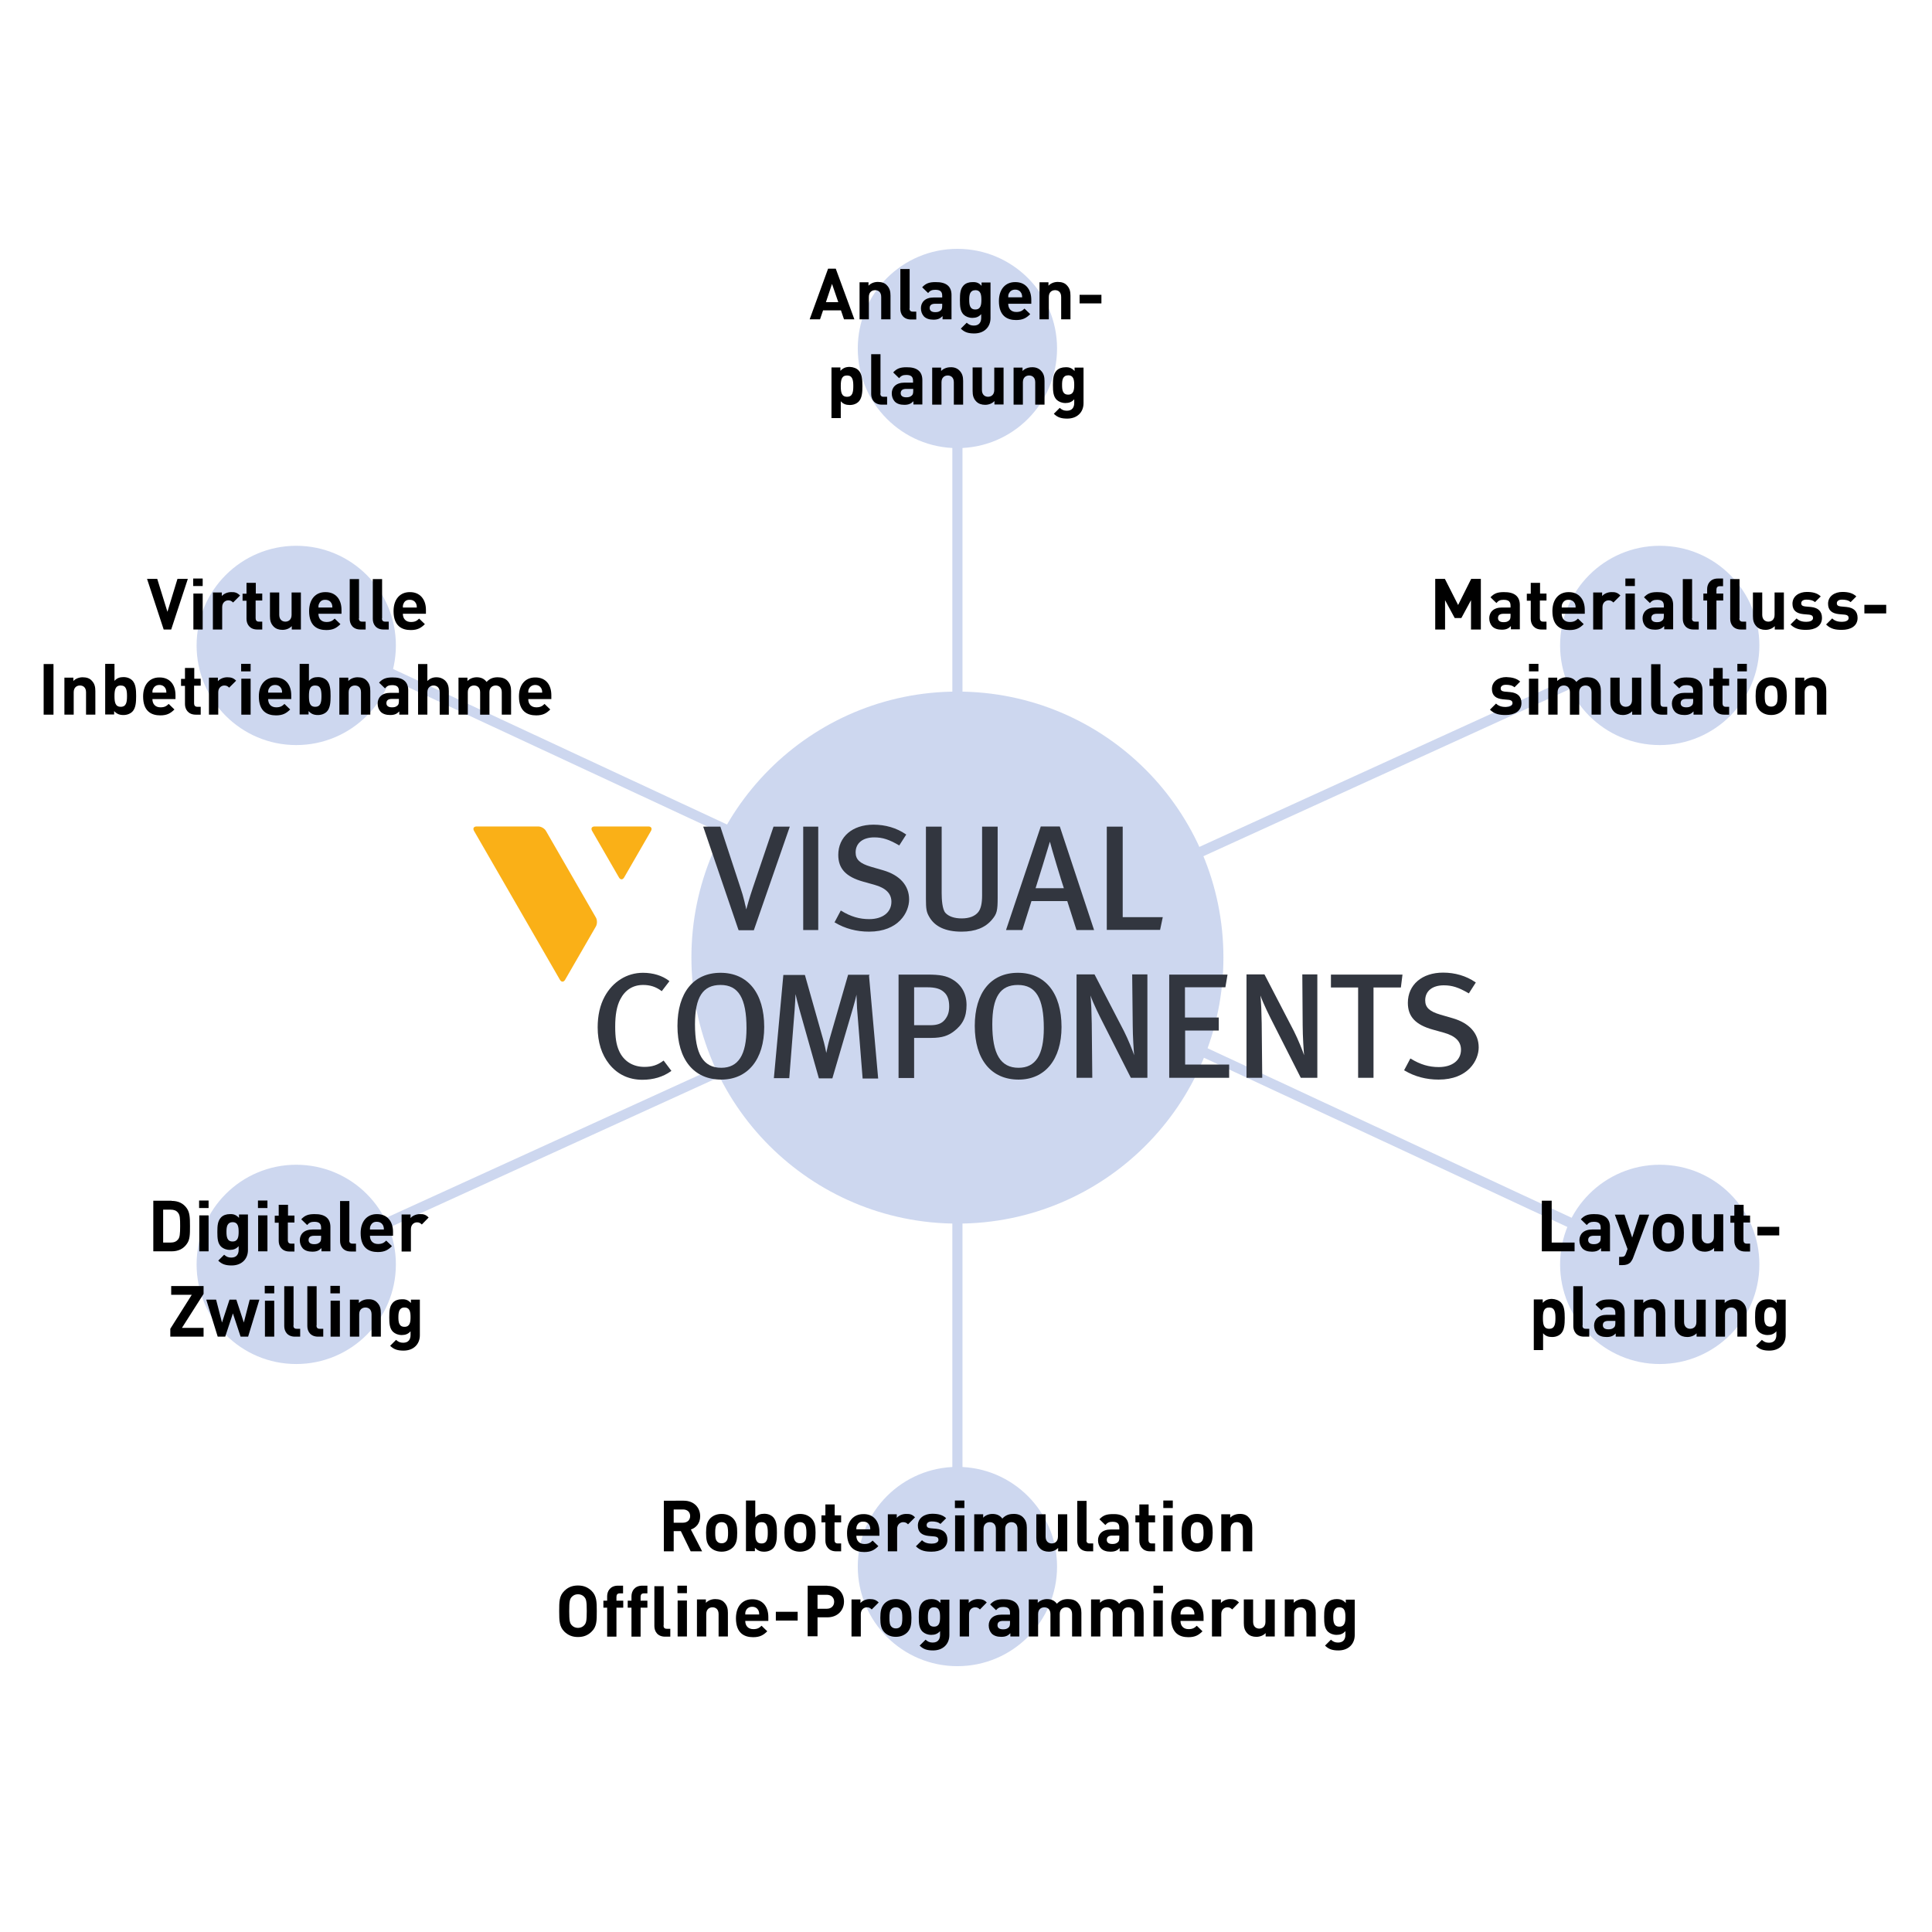 <?xml version="1.0" encoding="utf-8"?>
<!-- Generator: Adobe Illustrator 26.5.0, SVG Export Plug-In . SVG Version: 6.00 Build 0)  -->
<svg version="1.1" id="Ebene_1" xmlns="http://www.w3.org/2000/svg" xmlns:xlink="http://www.w3.org/1999/xlink" x="0px" y="0px"
	 viewBox="0 0 1080 1080" style="enable-background:new 0 0 1080 1080;" xml:space="preserve">
<style type="text/css">
	.st0{fill:none;stroke:#CDD7EF;stroke-width:5.669;stroke-miterlimit:10;}
	.st1{fill:#CDD7EF;}
	.st2{fill:#FAB017;}
	.st3{fill:#32363F;}
	.st4{fill:#AEC0E4;}
</style>
<line class="st0" x1="535.2" y1="194.8" x2="535.2" y2="884.3"/>
<line class="st0" x1="165.6" y1="351.9" x2="927.8" y2="706.8"/>
<line class="st0" x1="165.6" y1="706.8" x2="924.2" y2="360.8"/>
<circle class="st1" cx="535.2" cy="535.3" r="148.7"/>
<g>
	<g>
		<g>
			<path class="st2" d="M363.9,464.5c0.8-1.4,0.1-2.5-1.4-2.5h-30.1c-1.6,0-2.2,1.1-1.4,2.5l15,26c0.8,1.4,2.1,1.4,2.9,0
				L363.9,464.5z"/>
		</g>
		<g>
			<path class="st2" d="M266.4,462c-1.6,0-2.2,1.1-1.4,2.5l48,83.2c0.8,1.4,2.1,1.4,2.9,0l17.2-29.8c0.8-1.4,0.8-3.6,0-5l-27.9-48.4
				c-0.8-1.4-2.7-2.5-4.3-2.5H266.4z"/>
		</g>
	</g>
	<path class="st3" d="M413,520h8.4l20.1-57.9h-9.1l-11.6,34.3c-1,3-1.7,5.2-2.4,7.6l-0.4,1.4c-0.3,1.2-0.6,2-0.8,2.8h-0.1
		c-0.1-0.9-0.4-1.9-0.7-3.1l-0.2-1c-0.6-2.5-1.5-5.6-2.2-7.6l-11.3-34.4h-9.6l19.7,57.7L413,520z"/>
	<rect x="449" y="462.1" class="st3" width="8.4" height="57.8"/>
	<path class="st3" d="M493.7,486.5l-6.9-2c-6.1-1.8-8.5-4-8.5-8c0-5.2,4-8.4,10.4-8.4c4.7,0,8.3,1.2,13.8,4.4l0.2,0.1l3.9-6.1
		l-0.2-0.1c-5.2-3.6-11.5-5.4-18.1-5.4c-11.8,0-19.7,6.8-19.7,16.9c0,7.7,4.3,12.3,14.1,15l6.1,1.7c6.4,1.8,9.5,4.9,9.5,9.5
		c0,5.9-4.9,9.7-12.4,9.7c-5.5,0-10.3-1.4-15.7-4.7l-0.2-0.1l-3.5,6.6l0.2,0.1c5.7,3.4,12.1,5.1,19.1,5.1c16.5,0,22.4-10.8,22.4-18
		C508.2,495,503,489.2,493.7,486.5z"/>
	<path class="st3" d="M537.5,520.8c7.7,0,13.3-2.2,17.1-6.8c2.7-3.2,3.1-5,3.1-12.3v-39.6H549v38.4c0,4.5-0.7,7.5-2.1,9.3
		c-1.9,2.4-5.1,3.6-9.3,3.6c-4.1,0-7.3-1.1-9.1-3.1c-1.8-2-2.1-7.7-2.1-11v-37.2h-8.8v40.2c0,5.9,0.3,7.6,1.9,10.3
		C522.6,518,528.6,520.8,537.5,520.8z"/>
	<path class="st3" d="M592.5,462.2l-0.1-0.2h-10.6l-19.3,57.5l-0.1,0.4h9.1l5.1-16.2h20l5.1,16l0.1,0.2h9.8L592.5,462.2z
		 M586.9,470.5c0.9,3.7,6.5,22.3,7.8,26h-15.8C580.1,492.8,585.8,474.3,586.9,470.5L586.9,470.5z"/>
	<polygon class="st3" points="627.6,462.1 618.7,462.1 618.7,519.8 648.5,519.8 650,512.7 627.6,512.7 	"/>
	<g>
		<path class="st3" d="M370.9,592.9c-3.3,2.5-6.4,3.5-10.7,3.5c-6.5,0-11.7-3.3-14.2-9.1c-1.5-3.4-2.1-7.3-2.1-13.4
			c0-6.7,0.9-11.5,2.8-15.2c2.7-5.3,7.1-8.1,12.8-8.1c3.9,0,7.1,1,10.2,3.3l0.2,0.2l4.3-5.6l-0.2-0.2c-3.7-2.9-8.9-4.5-14.6-4.5
			c-9,0-16.9,5-21.4,13.3c-2.6,4.8-3.9,10.6-3.9,17.2c0,8.3,2.2,15.2,6.5,20.6c4.6,5.7,10.9,8.7,18.5,8.7c6.1,0,11.5-1.6,16-4.8
			l0.2-0.2l-4.3-5.7L370.9,592.9z"/>
		<path class="st3" d="M402.8,543.8c-15.1,0-24.1,11.1-24.1,29.7c0,18.8,9.2,30,24.5,30c14.8,0,24-11.3,24-29.4
			C427.2,555.1,418,543.8,402.8,543.8z M417.3,574.8c0,14.9-4.6,22.1-14.1,22.1c-10.1,0-14.7-7.7-14.7-24.3c0-15.2,4.4-22,14.3-22
			C412.8,550.6,417.3,558,417.3,574.8z"/>
		<path class="st3" d="M486.1,544.9h-12l-10.3,35.7c-0.9,3.1-1.5,6.2-1.9,8c-0.3-1.6-0.9-4.6-2-8.4l-9.9-35l-0.1-0.2h-12l-5.3,57.7
			h8.6l3-38.1c0.2-2.5,0.4-6.5,0.5-8.9c0.4,1.9,1.3,5.4,2.3,9l10.7,37.9l0.1,0.2h7.5l11.7-39.9c0.7-2.4,1.4-5.1,1.8-6.9
			c0,0.2,0,0.4,0,0.7c0.1,2,0.2,4.8,0.3,7l3.1,39l0,0.2h8.7l-5.1-57.4L486.1,544.9z"/>
		<path class="st3" d="M532.4,547.5c-3.4-2-6.8-2.7-14.1-2.7h-16v57.8h8.7v-22.4h9.5c6.5,0,9.6-1.4,12.5-3.5
			c5.2-3.9,7.3-8.2,7.3-14.9C540.3,555.5,537.6,550.6,532.4,547.5z M530.6,562.6c0,3.1-0.7,5.3-2.4,7.4c-1.8,2.2-4.2,3.1-8.2,3.1
			H511v-21.2h7.4c4.4,0,7.3,0.8,9.4,2.8C529.7,556.4,530.6,559,530.6,562.6z"/>
		<path class="st3" d="M569,543.8c-15.1,0-24.1,11.1-24.1,29.7c0,18.8,9.2,30,24.5,30c14.8,0,24-11.3,24-29.4
			C593.4,555.1,584.3,543.8,569,543.8z M583.5,574.8c0,14.9-4.6,22.1-14.1,22.1c-10.1,0-14.7-7.7-14.7-24.3c0-15.2,4.4-22,14.3-22
			C579.1,550.6,583.5,558,583.5,574.8z"/>
		<path class="st3" d="M633.2,573.1c0,6.2,0.6,14.8,0.8,16.8l0,0c-0.6-2-3.4-9-5.7-13.5l-16.4-31.6l-0.1-0.1h-10v57.8h8.8l-0.3-30.3
			c-0.1-6.6-0.3-11.6-0.7-15.7l0,0c1.4,4.2,5.4,12.2,7.1,15.5l15.4,30.4l0.1,0.1h9.2v-57.8h-8.5L633.2,573.1z"/>
		<polygon class="st3" points="662.5,576.1 681.3,576.1 681.3,568.8 662.4,568.8 662.4,551.9 685,551.9 686.2,544.8 653.6,544.8 
			653.6,602.5 687.1,602.5 687.1,595.1 662.5,595.1 		"/>
		<path class="st3" d="M728.2,573.1c0,6.2,0.6,14.8,0.8,16.8l0,0c-0.6-2-3.4-9-5.7-13.5l-16.4-31.6l-0.1-0.1h-10v57.8h8.8l-0.3-30.3
			c-0.1-6.6-0.3-11.6-0.7-15.7l0,0c1.4,4.2,5.4,12.2,7.1,15.5l15.4,30.4l0.1,0.1h9.2v-57.8H728L728.2,573.1z"/>
		<polygon class="st3" points="744,552 759.2,552 759.2,602.5 767.8,602.5 767.8,552 783.1,552 784,544.8 744,544.8 		"/>
		<path class="st3" d="M812.1,569.2l-6.9-2c-6.1-1.8-8.5-4-8.5-8c0-5.2,4-8.4,10.4-8.4c4.7,0,8.3,1.2,13.8,4.4l0.2,0.1l3.9-6.1
			l-0.2-0.1c-5.2-3.6-11.5-5.4-18.1-5.4c-11.8,0-19.7,6.8-19.7,16.9c0,7.7,4.3,12.3,14.1,15l6.1,1.7c6.4,1.8,9.5,4.9,9.5,9.5
			c0,5.9-4.9,9.7-12.4,9.7c-5.5,0-10.3-1.4-15.7-4.7l-0.2-0.1l-3.5,6.6l0.2,0.1c5.7,3.4,12.1,5.1,19.1,5.1c16.5,0,22.4-10.8,22.4-18
			C826.6,577.7,821.4,571.9,812.1,569.2z"/>
	</g>
</g>
<circle class="st1" cx="927.8" cy="706.8" r="55.7"/>
<circle class="st1" cx="927.8" cy="360.8" r="55.7"/>
<circle class="st1" cx="165.6" cy="706.8" r="55.7"/>
<circle class="st1" cx="165.6" cy="360.8" r="55.7"/>
<circle class="st1" cx="535.2" cy="875.7" r="55.7"/>
<circle class="st1" cx="535.2" cy="194.8" r="55.7"/>
<g>
	<path d="M95.9,671.3c3.8,0,6.6,1.4,8.5,4.1c1.7,2.4,1.8,5.3,1.8,10c0,4.7,0,7.6-1.8,10c-1.9,2.7-4.7,4.1-8.5,4.1H85.7v-28.3H95.9z
		 M91.2,676.2v18.4h4.2c1.9,0,3.2-0.6,4.1-1.7c1-1.2,1.2-3,1.2-7.5c0-4.4-0.1-6.2-1.2-7.5c-0.9-1.2-2.3-1.7-4.1-1.7H91.2z"/>
	<path d="M116.6,675.3h-5.3v-4.2h5.3V675.3z M116.6,699.5h-5.2v-20.1h5.2V699.5z"/>
	<path d="M133.6,680.8v-1.9h5v19.9c0,5-3.5,8.6-9.1,8.6c-3.2,0-5.4-0.6-7.5-2.7l3.3-3.3c1.2,1.1,2.3,1.6,4,1.6
		c3.1,0,4.1-2.1,4.1-4.3v-2.1c-1.3,1.5-2.9,2.1-4.9,2.1c-2,0-3.7-0.7-4.9-1.8c-1.9-1.9-2.1-4.6-2.1-8.2c0-3.6,0.2-6.2,2.1-8.2
		c1.2-1.2,2.9-1.8,4.9-1.8C130.7,678.6,132.1,679.2,133.6,680.8z M126.6,688.6c0,2.7,0.3,5.4,3.4,5.4c3.1,0,3.4-2.7,3.4-5.4
		c0-2.7-0.3-5.4-3.4-5.4C126.9,683.3,126.6,685.9,126.6,688.6z"/>
	<path d="M149.5,675.3h-5.3v-4.2h5.3V675.3z M149.5,699.5h-5.2v-20.1h5.2V699.5z"/>
	<path d="M160.9,679.5h3.7v3.9h-3.7v9.9c0,1.2,0.6,1.9,1.8,1.9h1.9v4.4h-2.8c-4.2,0-6-3-6-5.9v-10.2h-2.2v-3.9h2.2v-6.1h5.2V679.5z"
		/>
	<path d="M184.7,685.9v13.6h-5v-1.8c-1.4,1.4-2.7,2-5.1,2c-2.3,0-4.1-0.6-5.3-1.8c-1.1-1.2-1.7-2.8-1.7-4.6c0-3.3,2.3-6,7.1-6h4.8
		v-1c0-2.3-1.1-3.3-3.8-3.3c-1.9,0-2.9,0.5-4,1.8l-3.3-3.2c2-2.2,4-2.9,7.4-2.9C181.7,678.6,184.7,681.1,184.7,685.9z M175.6,690.8
		c-2.1,0-3.1,0.8-3.1,2.4c0,1.4,1,2.3,3.1,2.3c1.3,0,2.2-0.2,3.1-1c0.6-0.5,0.8-1.3,0.8-2.6v-1.1H175.6z"/>
	<path d="M195.2,693.3c0,1.2,0.5,1.9,1.8,1.9h2v4.4h-2.9c-4.2,0-6-2.9-6-5.9v-22.3h5.2V693.3z"/>
	<path d="M219.7,688.6v2.2h-12.9c0,2.7,1.6,4.6,4.5,4.6c2.3,0,3.4-0.7,4.6-1.9l3.2,3.1c-2.1,2.1-4.1,3.3-7.9,3.3
		c-4.9,0-9.6-2.2-9.6-10.6c0-6.7,3.7-10.6,9-10.6C216.5,678.6,219.7,682.8,219.7,688.6z M207.2,685.1c-0.4,0.8-0.4,1.3-0.4,2.2h7.8
		c0-0.9-0.1-1.5-0.4-2.2c-0.6-1.2-1.7-2.1-3.5-2.1C208.9,682.9,207.8,683.8,207.2,685.1z"/>
	<path d="M239.6,680.6l-3.8,3.9c-0.8-0.8-1.5-1.2-2.7-1.2c-1.6,0-3.4,1.2-3.4,3.8v12.5h-5.2v-20.7h5v2c1-1.2,3-2.2,5.2-2.2
		C236.8,678.6,238.2,679.1,239.6,680.6z"/>
	<path d="M113.8,723.3l-12.1,19h12.1v4.9H95.2v-4.4l12-19H95.7v-4.9h18.1V723.3z"/>
	<path d="M138.7,747.2h-4.2l-4.3-13l-4.3,13h-4.2l-6.4-20.7h5.5l3.3,12.8l4.2-12.8h3.8l4.2,12.8l3.3-12.8h5.4L138.7,747.2z"/>
	<path d="M153.3,723H148v-4.2h5.3V723z M153.3,747.2h-5.2v-20.1h5.2V747.2z"/>
	<path d="M164,740.9c0,1.2,0.5,1.9,1.8,1.9h2v4.4h-2.9c-4.2,0-6-2.9-6-5.9v-22.3h5.2V740.9z"/>
	<path d="M176.9,740.9c0,1.2,0.5,1.9,1.8,1.9h2v4.4h-2.9c-4.2,0-6-2.9-6-5.9v-22.3h5.2V740.9z"/>
	<path d="M190,723h-5.3v-4.2h5.3V723z M190,747.2h-5.2v-20.1h5.2V747.2z"/>
	<path d="M210.8,728.1c1.7,1.7,2.1,3.6,2.1,5.9v13.2h-5.2v-12.5c0-2.8-1.7-3.8-3.4-3.8s-3.5,1-3.5,3.8v12.5h-5.2v-20.7h5v1.9
		c1.3-1.4,3.3-2.1,5.2-2.1C208,726.2,209.7,726.9,210.8,728.1z"/>
	<path d="M229.7,728.4v-1.9h5v19.9c0,5-3.5,8.6-9.1,8.6c-3.2,0-5.4-0.6-7.5-2.7l3.3-3.3c1.2,1.1,2.3,1.6,4,1.6
		c3.1,0,4.1-2.1,4.1-4.3v-2.1c-1.3,1.5-2.9,2.1-4.9,2.1c-2,0-3.7-0.7-4.9-1.8c-1.9-1.9-2.1-4.6-2.1-8.2c0-3.6,0.2-6.2,2.1-8.2
		c1.2-1.2,2.9-1.8,4.9-1.8C226.8,726.2,228.3,726.8,229.7,728.4z M222.7,736.3c0,2.7,0.3,5.4,3.4,5.4c3.1,0,3.4-2.7,3.4-5.4
		c0-2.7-0.3-5.4-3.4-5.4C223.1,730.9,222.7,733.6,222.7,736.3z"/>
</g>
<g>
	<path d="M95.7,351.9h-4.2l-9.3-28.3h5.7l5.7,18.4l5.6-18.4h5.8L95.7,351.9z"/>
	<path d="M113.3,327.6h-5.3v-4.2h5.3V327.6z M113.3,351.9h-5.2v-20.1h5.2V351.9z"/>
	<path d="M134.2,332.9l-3.9,3.9c-0.8-0.8-1.5-1.2-2.7-1.2c-1.6,0-3.4,1.2-3.4,3.8v12.5h-5.2v-20.7h5v2c1-1.2,3-2.2,5.2-2.2
		C131.4,330.9,132.7,331.4,134.2,332.9z"/>
	<path d="M142.9,331.8h3.7v3.9h-3.7v9.9c0,1.2,0.6,1.9,1.8,1.9h1.9v4.4h-2.8c-4.2,0-6-3-6-5.9v-10.2h-2.2v-3.9h2.2v-6.1h5.2V331.8z"
		/>
	<path d="M168.1,351.9h-5V350c-1.3,1.4-3.3,2.1-5.2,2.1c-2,0-3.7-0.6-4.9-1.8c-1.7-1.7-2.1-3.6-2.1-5.9v-13.2h5.2v12.5
		c0,2.8,1.8,3.8,3.4,3.8c1.7,0,3.5-1,3.5-3.8v-12.5h5.2V351.9z"/>
	<path d="M190.9,340.9v2.2H178c0,2.7,1.6,4.6,4.5,4.6c2.3,0,3.4-0.7,4.6-1.9l3.2,3.1c-2.1,2.1-4.1,3.3-7.9,3.3
		c-4.9,0-9.6-2.2-9.6-10.6c0-6.7,3.7-10.6,9-10.6C187.7,330.9,190.9,335.1,190.9,340.9z M178.4,337.4c-0.4,0.8-0.4,1.3-0.4,2.2h7.8
		c0-0.9-0.1-1.5-0.4-2.2c-0.6-1.2-1.7-2.1-3.5-2.1C180.1,335.2,179,336.1,178.4,337.4z"/>
	<path d="M200.6,345.6c0,1.2,0.5,1.9,1.8,1.9h2v4.4h-2.9c-4.2,0-6-2.9-6-5.9v-22.3h5.2V345.6z"/>
	<path d="M213.5,345.6c0,1.2,0.5,1.9,1.8,1.9h2v4.4h-2.9c-4.2,0-6-2.9-6-5.9v-22.3h5.2V345.6z"/>
	<path d="M238.1,340.9v2.2h-12.9c0,2.7,1.6,4.6,4.5,4.6c2.3,0,3.4-0.7,4.6-1.9l3.2,3.1c-2.1,2.1-4.1,3.3-7.9,3.3
		c-4.9,0-9.6-2.2-9.6-10.6c0-6.7,3.7-10.6,9-10.6C234.8,330.9,238.1,335.1,238.1,340.9z M225.6,337.4c-0.4,0.8-0.4,1.3-0.4,2.2h7.8
		c0-0.9-0.1-1.5-0.4-2.2c-0.6-1.2-1.7-2.1-3.5-2.1C227.3,335.2,226.1,336.1,225.6,337.4z"/>
	<path d="M29.9,399.5h-5.5v-28.3h5.5V399.5z"/>
	<path d="M51.2,380.4c1.7,1.7,2.1,3.6,2.1,5.9v13.2h-5.2V387c0-2.8-1.7-3.8-3.4-3.8c-1.7,0-3.5,1-3.5,3.8v12.5h-5.2v-20.7h5v1.9
		c1.3-1.4,3.3-2.1,5.2-2.1C48.4,378.6,50.1,379.2,51.2,380.4z"/>
	<path d="M64,380.6c1.3-1.5,2.9-2.1,5-2.1c2.1,0,3.8,0.7,5,1.9c1.9,2,2.1,5.2,2.1,8.7c0,3.5-0.2,6.7-2.1,8.7c-1.2,1.2-3,1.9-5,1.9
		c-2.2,0-3.7-0.6-5.2-2.2v1.9h-5v-28.3H64V380.6z M64,389.1c0,3.4,0.4,6,3.5,6c3.1,0,3.5-2.6,3.5-6c0-3.3-0.4-5.9-3.5-5.9
		C64.4,383.2,64,385.8,64,389.1z"/>
	<path d="M98.1,388.6v2.2H85.2c0,2.7,1.6,4.6,4.5,4.6c2.3,0,3.4-0.7,4.6-1.9l3.2,3.1c-2.1,2.1-4.1,3.3-7.9,3.3
		c-4.9,0-9.6-2.2-9.6-10.6c0-6.7,3.7-10.6,9-10.6C94.9,378.6,98.1,382.7,98.1,388.6z M85.6,385c-0.4,0.8-0.4,1.3-0.4,2.2H93
		c0-0.9-0.1-1.5-0.4-2.2c-0.6-1.2-1.7-2.1-3.5-2.1C87.3,382.9,86.2,383.8,85.6,385z"/>
	<path d="M108.5,379.4h3.7v3.9h-3.7v9.9c0,1.2,0.6,1.9,1.8,1.9h1.9v4.4h-2.8c-4.2,0-6-3-6-5.9v-10.2h-2.2v-3.9h2.2v-6.1h5.2V379.4z"
		/>
	<path d="M132,380.5l-3.9,3.9c-0.8-0.8-1.5-1.2-2.7-1.2c-1.6,0-3.4,1.2-3.4,3.8v12.5h-5.2v-20.7h5v2c1-1.2,3-2.2,5.2-2.2
		C129.2,378.6,130.5,379,132,380.5z"/>
	<path d="M140.1,375.3h-5.3v-4.2h5.3V375.3z M140.1,399.5h-5.2v-20.1h5.2V399.5z"/>
	<path d="M162.8,388.6v2.2h-12.9c0,2.7,1.6,4.6,4.5,4.6c2.3,0,3.4-0.7,4.6-1.9l3.2,3.1c-2.1,2.1-4.1,3.3-7.9,3.3
		c-4.9,0-9.6-2.2-9.6-10.6c0-6.7,3.7-10.6,9-10.6C159.5,378.6,162.8,382.7,162.8,388.6z M150.3,385c-0.4,0.8-0.4,1.3-0.4,2.2h7.8
		c0-0.9-0.1-1.5-0.4-2.2c-0.6-1.2-1.7-2.1-3.5-2.1C152,382.9,150.9,383.8,150.3,385z"/>
	<path d="M172.7,380.6c1.3-1.5,2.9-2.1,5-2.1c2.1,0,3.8,0.7,5,1.9c1.9,2,2.1,5.2,2.1,8.7c0,3.5-0.2,6.7-2.1,8.7
		c-1.2,1.2-3,1.9-5,1.9c-2.2,0-3.7-0.6-5.2-2.2v1.9h-5v-28.3h5.2V380.6z M172.7,389.1c0,3.4,0.4,6,3.5,6c3.1,0,3.5-2.6,3.5-6
		c0-3.3-0.4-5.9-3.5-5.9C173.1,383.2,172.7,385.8,172.7,389.1z"/>
	<path d="M204.9,380.4c1.7,1.7,2.1,3.6,2.1,5.9v13.2h-5.2V387c0-2.8-1.7-3.8-3.4-3.8s-3.5,1-3.5,3.8v12.5h-5.2v-20.7h5v1.9
		c1.3-1.4,3.3-2.1,5.2-2.1C202.1,378.6,203.8,379.2,204.9,380.4z"/>
	<path d="M228.2,385.9v13.6h-5v-1.8c-1.4,1.4-2.7,2-5.1,2c-2.3,0-4.1-0.6-5.3-1.8c-1.1-1.2-1.7-2.8-1.7-4.6c0-3.3,2.3-6,7.1-6h4.8
		v-1c0-2.3-1.1-3.3-3.8-3.3c-1.9,0-2.9,0.5-4,1.8l-3.3-3.2c2-2.2,4-2.9,7.4-2.9C225.2,378.6,228.2,381,228.2,385.9z M219.1,390.7
		c-2.1,0-3.1,0.8-3.1,2.4c0,1.4,1,2.3,3.1,2.3c1.3,0,2.2-0.2,3.1-1c0.6-0.5,0.8-1.3,0.8-2.6v-1.1H219.1z"/>
	<path d="M245.8,399.5V387c0-2.8-1.8-3.8-3.4-3.8s-3.5,1-3.5,3.8v12.5h-5.2v-28.3h5.2v9.5c1.3-1.4,3.1-2.1,5-2.1
		c2.1,0,3.7,0.7,4.9,1.8c1.7,1.7,2.1,3.6,2.1,5.9v13.2H245.8z"/>
	<path d="M283.5,380.4c1.7,1.7,2.2,3.6,2.2,5.9v13.2h-5.2V387c0-2.8-1.7-3.8-3.4-3.8c-1.6,0-3.5,1-3.5,3.7v12.6h-5.2V387
		c0-2.8-1.7-3.8-3.4-3.8s-3.5,1-3.5,3.8v12.5h-5.2v-20.7h5v1.9c1.3-1.4,3.3-2.1,5.2-2.1c2.3,0,4.2,0.8,5.5,2.6
		c1.7-1.8,3.6-2.6,6.2-2.6C280.4,378.6,282.3,379.2,283.5,380.4z"/>
	<path d="M308.2,388.6v2.2h-12.9c0,2.7,1.6,4.6,4.5,4.6c2.3,0,3.4-0.7,4.6-1.9l3.2,3.1c-2.1,2.1-4.1,3.3-7.9,3.3
		c-4.9,0-9.6-2.2-9.6-10.6c0-6.7,3.7-10.6,9-10.6C305,378.6,308.2,382.7,308.2,388.6z M295.7,385c-0.4,0.8-0.4,1.3-0.4,2.2h7.8
		c0-0.9-0.1-1.5-0.4-2.2c-0.6-1.2-1.7-2.1-3.5-2.1C297.5,382.9,296.3,383.8,295.7,385z"/>
</g>
<g>
	<path d="M382.2,838.9c5.8,0,9.2,3.9,9.2,8.7c0,4-2.4,6.5-5.2,7.4l6.3,12.2h-6.4l-5.5-11.3h-4v11.3h-5.5v-28.3H382.2z M376.6,843.8
		v7.4h5.2c2.4,0,4-1.5,4-3.7c0-2.2-1.5-3.7-4-3.7H376.6z"/>
	<path d="M409.8,864.9c-1.3,1.3-3.4,2.5-6.4,2.5c-3.1,0-5.1-1.2-6.4-2.5c-1.9-2-2.3-4.3-2.3-8.1s0.5-6,2.3-8
		c1.3-1.3,3.3-2.5,6.4-2.5c3.1,0,5.1,1.2,6.4,2.5c1.9,2,2.3,4.3,2.3,8S411.7,862.9,409.8,864.9z M405.8,851.8
		c-0.6-0.6-1.4-0.9-2.4-0.9c-1,0-1.8,0.3-2.4,0.9c-1.1,1-1.2,2.9-1.2,5c0,2.1,0.1,4,1.2,5c0.6,0.6,1.4,0.9,2.4,0.9
		c1,0,1.8-0.3,2.4-0.9c1.1-1,1.2-2.9,1.2-5C407,854.7,406.8,852.8,405.8,851.8z"/>
	<path d="M422.2,848.3c1.3-1.5,2.9-2.1,5-2.1c2.1,0,3.8,0.7,5,1.9c1.9,2,2.1,5.2,2.1,8.7c0,3.5-0.2,6.7-2.1,8.7
		c-1.2,1.2-3,1.9-5,1.9c-2.2,0-3.7-0.6-5.2-2.2v1.9h-5v-28.3h5.2V848.3z M422.2,856.8c0,3.4,0.4,6,3.5,6c3.1,0,3.5-2.6,3.5-6
		c0-3.3-0.4-5.9-3.5-5.9C422.6,850.9,422.2,853.5,422.2,856.8z"/>
	<path d="M453.6,864.9c-1.3,1.3-3.4,2.5-6.4,2.5c-3.1,0-5.1-1.2-6.4-2.5c-1.9-2-2.3-4.3-2.3-8.1s0.5-6,2.3-8
		c1.3-1.3,3.3-2.5,6.4-2.5c3.1,0,5.1,1.2,6.4,2.5c1.9,2,2.3,4.3,2.3,8S455.5,862.9,453.6,864.9z M449.6,851.8
		c-0.6-0.6-1.4-0.9-2.4-0.9c-1,0-1.8,0.3-2.4,0.9c-1.1,1-1.2,2.9-1.2,5c0,2.1,0.1,4,1.2,5c0.6,0.6,1.4,0.9,2.4,0.9
		c1,0,1.8-0.3,2.4-0.9c1.1-1,1.2-2.9,1.2-5C450.8,854.7,450.6,852.8,449.6,851.8z"/>
	<path d="M466.5,847.1h3.7v3.9h-3.7v9.9c0,1.2,0.6,1.9,1.8,1.9h1.9v4.4h-2.8c-4.2,0-6-3-6-5.9V851h-2.2v-3.9h2.2V841h5.2V847.1z"/>
	<path d="M491.6,856.3v2.2h-12.9c0,2.7,1.6,4.6,4.5,4.6c2.3,0,3.4-0.7,4.6-1.9l3.2,3.1c-2.1,2.1-4.1,3.3-7.9,3.3
		c-4.9,0-9.6-2.2-9.6-10.6c0-6.7,3.7-10.6,9-10.6C488.3,846.2,491.6,850.4,491.6,856.3z M479.1,852.7c-0.4,0.8-0.4,1.3-0.4,2.2h7.8
		c0-0.9-0.1-1.5-0.4-2.2c-0.6-1.2-1.7-2.1-3.5-2.1C480.8,850.5,479.7,851.4,479.1,852.7z"/>
	<path d="M511.5,848.2l-3.9,3.9c-0.8-0.8-1.5-1.2-2.7-1.2c-1.6,0-3.4,1.2-3.4,3.8v12.5h-5.2v-20.7h5v2c1-1.2,3-2.2,5.2-2.2
		C508.7,846.2,510.1,846.7,511.5,848.2z"/>
	<path d="M528.9,848.7l-3.2,3.2c-1.2-1.1-3-1.4-4.8-1.4c-2.1,0-2.9,1-2.9,2c0,1.1,0.6,1.6,2.1,1.8l3.3,0.3c4.1,0.4,6.2,2.5,6.2,6.1
		c0,4.6-3.9,6.7-8.8,6.7c-3.3,0-6.2-0.4-8.8-3l3.4-3.4c1.7,1.7,3.9,1.9,5.5,1.9c1.8,0,3.7-0.6,3.7-2.1c0-1-0.5-1.7-2.2-1.9l-3.3-0.3
		c-3.7-0.4-6-2-6-5.8c0-4.3,3.8-6.6,8-6.6C524.3,846.2,527,846.8,528.9,848.7z"/>
	<path d="M539.1,843h-5.3v-4.2h5.3V843z M539.1,867.2h-5.2v-20.1h5.2V867.2z"/>
	<path d="M571.8,848.1c1.7,1.7,2.2,3.6,2.2,5.9v13.2h-5.2v-12.5c0-2.8-1.7-3.8-3.4-3.8c-1.6,0-3.5,1-3.5,3.7v12.6h-5.2v-12.5
		c0-2.8-1.7-3.8-3.4-3.8s-3.5,1-3.5,3.8v12.5h-5.2v-20.7h5v1.9c1.3-1.4,3.3-2.1,5.2-2.1c2.3,0,4.2,0.8,5.5,2.6
		c1.7-1.8,3.6-2.6,6.2-2.6C568.7,846.2,570.6,846.9,571.8,848.1z"/>
	<path d="M596.5,867.2h-5v-1.9c-1.3,1.4-3.3,2.1-5.2,2.1c-2,0-3.7-0.6-4.9-1.8c-1.7-1.7-2.1-3.6-2.1-5.9v-13.2h5.2V859
		c0,2.8,1.8,3.8,3.4,3.8c1.7,0,3.5-1,3.5-3.8v-12.5h5.2V867.2z"/>
	<path d="M607.3,860.9c0,1.2,0.5,1.9,1.8,1.9h2v4.4h-2.9c-4.2,0-6-2.9-6-5.9v-22.3h5.2V860.9z"/>
	<path d="M630.9,853.6v13.6h-5v-1.8c-1.4,1.4-2.7,2-5.1,2c-2.3,0-4.1-0.6-5.3-1.8c-1.1-1.2-1.7-2.8-1.7-4.6c0-3.3,2.3-6,7.1-6h4.8
		v-1c0-2.3-1.1-3.3-3.8-3.3c-1.9,0-2.9,0.5-4,1.8l-3.3-3.2c2-2.2,4-2.9,7.4-2.9C627.9,846.2,630.9,848.7,630.9,853.6z M621.8,858.4
		c-2.1,0-3.1,0.8-3.1,2.4c0,1.4,1,2.3,3.1,2.3c1.3,0,2.2-0.2,3.1-1c0.6-0.5,0.8-1.3,0.8-2.6v-1.1H621.8z"/>
	<path d="M642,847.1h3.7v3.9H642v9.9c0,1.2,0.6,1.9,1.8,1.9h1.9v4.4h-2.8c-4.2,0-6-3-6-5.9V851h-2.2v-3.9h2.2V841h5.2V847.1z"/>
	<path d="M655.6,843h-5.3v-4.2h5.3V843z M655.5,867.2h-5.2v-20.1h5.2V867.2z"/>
	<path d="M675.6,864.9c-1.3,1.3-3.4,2.5-6.4,2.5c-3.1,0-5.1-1.2-6.4-2.5c-1.9-2-2.3-4.3-2.3-8.1s0.5-6,2.3-8
		c1.3-1.3,3.3-2.5,6.4-2.5c3.1,0,5.1,1.2,6.4,2.5c1.9,2,2.3,4.3,2.3,8S677.5,862.9,675.6,864.9z M671.6,851.8
		c-0.6-0.6-1.4-0.9-2.4-0.9c-1,0-1.8,0.3-2.4,0.9c-1.1,1-1.2,2.9-1.2,5c0,2.1,0.1,4,1.2,5c0.6,0.6,1.4,0.9,2.4,0.9
		c1,0,1.8-0.3,2.4-0.9c1.1-1,1.2-2.9,1.2-5C672.8,854.7,672.6,852.8,671.6,851.8z"/>
	<path d="M697.9,848.1c1.7,1.7,2.1,3.6,2.1,5.9v13.2h-5.2v-12.5c0-2.8-1.7-3.8-3.4-3.8s-3.5,1-3.5,3.8v12.5h-5.2v-20.7h5v1.9
		c1.3-1.4,3.3-2.1,5.2-2.1C695.1,846.2,696.8,846.9,697.9,848.1z"/>
	<path d="M330.7,889.3c2.8,2.8,2.9,6,2.9,11.4s0,8.6-2.9,11.4c-1.9,1.9-4.3,3-7.6,3c-3.3,0-5.6-1.1-7.6-3c-2.8-2.8-2.9-6-2.9-11.4
		s0-8.6,2.9-11.4c1.9-1.9,4.3-3,7.6-3C326.4,886.3,328.7,887.4,330.7,889.3z M319.6,892.7c-1.1,1.2-1.4,2.5-1.4,7.9s0.3,6.7,1.4,7.9
		c0.8,0.9,2,1.5,3.5,1.5c1.5,0,2.7-0.6,3.5-1.5c1.1-1.2,1.4-2.5,1.4-7.9s-0.3-6.7-1.4-7.9c-0.8-0.9-2-1.5-3.5-1.5
		C321.6,891.2,320.4,891.8,319.6,892.7z"/>
	<path d="M348.4,890.7h-2c-1.2,0-1.8,0.7-1.8,1.9v2.2h3.8v3.9h-3.8v16.2h-5.2v-16.2h-2.1v-3.9h2.1v-2.5c0-2.9,1.8-5.9,6-5.9h2.9
		V890.7z"/>
	<path d="M361.9,890.7h-2c-1.2,0-1.8,0.7-1.8,1.9v2.2h3.8v3.9h-3.8v16.2H353v-16.2h-2.1v-3.9h2.1v-2.5c0-2.9,1.8-5.9,6-5.9h2.9
		V890.7z"/>
	<path d="M370.9,908.6c0,1.2,0.5,1.9,1.8,1.9h2v4.4h-2.9c-4.2,0-6-2.9-6-5.9v-22.3h5.2V908.6z"/>
	<path d="M384,890.6h-5.3v-4.2h5.3V890.6z M384,914.8h-5.2v-20.1h5.2V914.8z"/>
	<path d="M404.8,895.7c1.7,1.7,2.1,3.6,2.1,5.9v13.2h-5.2v-12.5c0-2.8-1.7-3.8-3.4-3.8c-1.7,0-3.5,1-3.5,3.8v12.5h-5.2v-20.7h5v1.9
		c1.3-1.4,3.3-2.1,5.2-2.1C402,893.9,403.7,894.5,404.8,895.7z"/>
	<path d="M429.5,903.9v2.2h-12.9c0,2.7,1.6,4.6,4.5,4.6c2.3,0,3.4-0.7,4.6-1.9l3.2,3.1c-2.1,2.1-4.1,3.3-7.9,3.3
		c-4.9,0-9.6-2.2-9.6-10.6c0-6.7,3.7-10.6,9-10.6C426.2,893.9,429.5,898,429.5,903.9z M417,900.3c-0.4,0.8-0.4,1.3-0.4,2.2h7.8
		c0-0.9-0.1-1.5-0.4-2.2c-0.6-1.2-1.7-2.1-3.5-2.1C418.7,898.2,417.5,899.1,417,900.3z"/>
	<path d="M445.9,905.9h-12.2V901h12.2V905.9z"/>
	<path d="M462.5,886.5c5.9,0,9.3,4,9.3,8.8c0,4.8-3.5,8.8-9.3,8.8H457v10.6h-5.5v-28.3H462.5z M457,891.5v7.8h5.2
		c2.5,0,4.1-1.6,4.1-3.9c0-2.3-1.6-3.9-4.1-3.9H457z"/>
	<path d="M491.2,895.8l-3.9,3.9c-0.8-0.8-1.5-1.2-2.7-1.2c-1.6,0-3.4,1.2-3.4,3.8v12.5H476v-20.7h5v2c1-1.2,3-2.2,5.2-2.2
		C488.3,893.9,489.7,894.3,491.2,895.8z"/>
	<path d="M507.2,912.5c-1.3,1.3-3.4,2.5-6.4,2.5c-3.1,0-5.1-1.2-6.4-2.5c-1.9-2-2.3-4.3-2.3-8.1s0.5-6,2.3-8
		c1.3-1.3,3.3-2.5,6.4-2.5c3.1,0,5.1,1.2,6.4,2.5c1.9,2,2.3,4.3,2.3,8S509.1,910.5,507.2,912.5z M503.2,899.4
		c-0.6-0.6-1.4-0.9-2.4-0.9c-1,0-1.8,0.3-2.4,0.9c-1.1,1-1.2,2.9-1.2,5c0,2.1,0.1,4,1.2,5c0.6,0.6,1.4,0.9,2.4,0.9
		c1,0,1.8-0.3,2.4-0.9c1.1-1,1.2-2.9,1.2-5C504.4,902.3,504.3,900.5,503.2,899.4z"/>
	<path d="M525.7,896.1v-1.9h5V914c0,5-3.5,8.6-9.1,8.6c-3.2,0-5.4-0.6-7.5-2.7l3.3-3.3c1.2,1.1,2.3,1.6,4,1.6c3.1,0,4.1-2.1,4.1-4.3
		v-2.1c-1.3,1.5-2.9,2.1-4.9,2.1c-2,0-3.7-0.7-4.9-1.8c-1.9-1.9-2.1-4.6-2.1-8.2c0-3.6,0.2-6.2,2.1-8.2c1.2-1.2,2.9-1.8,4.9-1.8
		C522.8,893.9,524.3,894.5,525.7,896.1z M518.7,903.9c0,2.7,0.3,5.4,3.4,5.4c3.1,0,3.4-2.7,3.4-5.4c0-2.7-0.3-5.4-3.4-5.4
		C519.1,898.5,518.7,901.2,518.7,903.9z"/>
	<path d="M551.6,895.8l-3.8,3.9c-0.8-0.8-1.5-1.2-2.7-1.2c-1.6,0-3.4,1.2-3.4,3.8v12.5h-5.2v-20.7h5v2c1-1.2,3-2.2,5.2-2.2
		C548.8,893.9,550.2,894.3,551.6,895.8z"/>
	<path d="M569.8,901.2v13.6h-5V913c-1.4,1.4-2.7,2-5.1,2c-2.3,0-4.1-0.6-5.3-1.8c-1.1-1.2-1.7-2.8-1.7-4.6c0-3.3,2.3-6,7.1-6h4.8v-1
		c0-2.3-1.1-3.3-3.8-3.3c-1.9,0-2.9,0.5-4,1.8l-3.3-3.2c2-2.2,4-2.9,7.4-2.9C566.8,893.9,569.8,896.3,569.8,901.2z M560.7,906.1
		c-2.1,0-3.1,0.8-3.1,2.4c0,1.4,1,2.3,3.1,2.3c1.3,0,2.2-0.2,3.1-1c0.6-0.5,0.8-1.3,0.8-2.6v-1.1H560.7z"/>
	<path d="M602.3,895.7c1.7,1.7,2.2,3.6,2.2,5.9v13.2h-5.2v-12.5c0-2.8-1.7-3.8-3.4-3.8c-1.6,0-3.5,1-3.5,3.7v12.6h-5.2v-12.5
		c0-2.8-1.7-3.8-3.4-3.8s-3.5,1-3.5,3.8v12.5h-5.2v-20.7h5v1.9c1.3-1.4,3.3-2.1,5.2-2.1c2.3,0,4.2,0.8,5.5,2.6
		c1.7-1.8,3.6-2.6,6.2-2.6C599.3,893.9,601.1,894.5,602.3,895.7z"/>
	<path d="M637.1,895.7c1.7,1.7,2.2,3.6,2.2,5.9v13.2h-5.2v-12.5c0-2.8-1.7-3.8-3.4-3.8c-1.6,0-3.5,1-3.5,3.7v12.6h-5.2v-12.5
		c0-2.8-1.7-3.8-3.4-3.8s-3.5,1-3.5,3.8v12.5h-5.2v-20.7h5v1.9c1.3-1.4,3.3-2.1,5.2-2.1c2.3,0,4.2,0.8,5.5,2.6
		c1.7-1.8,3.6-2.6,6.2-2.6C634,893.9,635.9,894.5,637.1,895.7z"/>
	<path d="M650.1,890.6h-5.3v-4.2h5.3V890.6z M650,914.8h-5.2v-20.1h5.2V914.8z"/>
	<path d="M672.8,903.9v2.2h-12.9c0,2.7,1.6,4.6,4.5,4.6c2.3,0,3.4-0.7,4.6-1.9l3.2,3.1c-2.1,2.1-4.1,3.3-7.9,3.3
		c-4.9,0-9.6-2.2-9.6-10.6c0-6.7,3.7-10.6,9-10.6C669.5,893.9,672.8,898,672.8,903.9z M660.3,900.3c-0.4,0.8-0.4,1.3-0.4,2.2h7.8
		c0-0.9-0.1-1.5-0.4-2.2c-0.6-1.2-1.7-2.1-3.5-2.1C662,898.2,660.8,899.1,660.3,900.3z"/>
	<path d="M692.6,895.8l-3.8,3.9c-0.8-0.8-1.5-1.2-2.7-1.2c-1.6,0-3.4,1.2-3.4,3.8v12.5h-5.2v-20.7h5v2c1-1.2,3-2.2,5.2-2.2
		C689.8,893.9,691.2,894.3,692.6,895.8z"/>
	<path d="M712.5,914.8h-5v-1.9c-1.3,1.4-3.3,2.1-5.2,2.1c-2,0-3.7-0.6-4.9-1.8c-1.7-1.7-2.1-3.6-2.1-5.9v-13.2h5.2v12.5
		c0,2.8,1.8,3.8,3.4,3.8c1.7,0,3.5-1,3.5-3.8v-12.5h5.2V914.8z"/>
	<path d="M733.4,895.7c1.7,1.7,2.1,3.6,2.1,5.9v13.2h-5.2v-12.5c0-2.8-1.7-3.8-3.4-3.8s-3.5,1-3.5,3.8v12.5h-5.2v-20.7h5v1.9
		c1.3-1.4,3.3-2.1,5.2-2.1C730.6,893.9,732.2,894.5,733.4,895.7z"/>
	<path d="M752.3,896.1v-1.9h5V914c0,5-3.5,8.6-9.1,8.6c-3.2,0-5.4-0.6-7.5-2.7l3.3-3.3c1.2,1.1,2.3,1.6,4,1.6c3.1,0,4.1-2.1,4.1-4.3
		v-2.1c-1.3,1.5-2.9,2.1-4.9,2.1c-2,0-3.7-0.7-4.9-1.8c-1.9-1.9-2.1-4.6-2.1-8.2c0-3.6,0.2-6.2,2.1-8.2c1.2-1.2,2.9-1.8,4.9-1.8
		C749.4,893.9,750.9,894.5,752.3,896.1z M745.3,903.9c0,2.7,0.3,5.4,3.4,5.4c3.1,0,3.4-2.7,3.4-5.4c0-2.7-0.3-5.4-3.4-5.4
		C745.7,898.5,745.3,901.2,745.3,903.9z"/>
</g>
<g>
	<path d="M827.8,351.9h-5.5v-16.4l-5.4,10h-3.7l-5.4-10v16.4h-5.5v-28.3h5.4l7.4,14.6l7.3-14.6h5.4V351.9z"/>
	<path d="M849.6,338.2v13.6h-5v-1.8c-1.4,1.4-2.7,2-5.1,2c-2.3,0-4.1-0.6-5.3-1.8c-1.1-1.2-1.7-2.8-1.7-4.6c0-3.3,2.3-6,7.1-6h4.8
		v-1c0-2.3-1.1-3.3-3.9-3.3c-1.9,0-2.9,0.5-4,1.8l-3.3-3.2c2-2.2,4-2.9,7.4-2.9C846.6,330.9,849.6,333.4,849.6,338.2z M840.5,343.1
		c-2.1,0-3.1,0.8-3.1,2.4c0,1.4,1,2.3,3.1,2.3c1.3,0,2.2-0.2,3.1-1c0.6-0.5,0.8-1.3,0.8-2.6v-1.1H840.5z"/>
	<path d="M860.8,331.8h3.7v3.9h-3.7v9.9c0,1.2,0.6,1.9,1.8,1.9h1.9v4.4h-2.8c-4.2,0-6-3-6-5.9v-10.2h-2.2v-3.9h2.2v-6.1h5.2V331.8z"
		/>
	<path d="M885.9,340.9v2.2H873c0,2.7,1.6,4.6,4.5,4.6c2.3,0,3.4-0.7,4.6-1.9l3.2,3.1c-2.1,2.1-4.1,3.3-7.9,3.3
		c-4.9,0-9.6-2.2-9.6-10.6c0-6.7,3.7-10.6,9-10.6C882.6,330.9,885.9,335.1,885.9,340.9z M873.4,337.4c-0.4,0.8-0.4,1.3-0.4,2.2h7.8
		c0-0.9-0.1-1.5-0.4-2.2c-0.6-1.2-1.7-2.1-3.5-2.1C875.1,335.2,874,336.1,873.4,337.4z"/>
	<path d="M905.8,332.9l-3.9,3.9c-0.8-0.8-1.5-1.2-2.7-1.2c-1.6,0-3.4,1.2-3.4,3.8v12.5h-5.2v-20.7h5v2c1-1.2,3-2.2,5.2-2.2
		C903,330.9,904.4,331.4,905.8,332.9z"/>
	<path d="M913.9,327.6h-5.3v-4.2h5.3V327.6z M913.9,351.9h-5.2v-20.1h5.2V351.9z"/>
	<path d="M935.3,338.2v13.6h-5v-1.8c-1.4,1.4-2.7,2-5.1,2c-2.3,0-4.1-0.6-5.3-1.8c-1.1-1.2-1.7-2.8-1.7-4.6c0-3.3,2.3-6,7.1-6h4.8
		v-1c0-2.3-1.1-3.3-3.8-3.3c-1.9,0-2.9,0.5-4,1.8l-3.3-3.2c2-2.2,4-2.9,7.4-2.9C932.3,330.9,935.3,333.4,935.3,338.2z M926.2,343.1
		c-2.1,0-3.1,0.8-3.1,2.4c0,1.4,1,2.3,3.1,2.3c1.3,0,2.2-0.2,3.1-1c0.6-0.5,0.8-1.3,0.8-2.6v-1.1H926.2z"/>
	<path d="M945.8,345.6c0,1.2,0.5,1.9,1.8,1.9h2v4.4h-2.9c-4.2,0-6-2.9-6-5.9v-22.3h5.2V345.6z"/>
	<path d="M963.3,327.7h-2c-1.2,0-1.8,0.7-1.8,1.9v2.2h3.8v3.9h-3.8v16.2h-5.2v-16.2h-2.1v-3.9h2.1v-2.5c0-2.9,1.8-5.9,6-5.9h2.9
		V327.7z"/>
	<path d="M972.3,345.6c0,1.2,0.5,1.9,1.8,1.9h2v4.4h-2.9c-4.2,0-6-2.9-6-5.9v-22.3h5.2V345.6z"/>
	<path d="M997.1,351.9h-5V350c-1.3,1.4-3.3,2.1-5.2,2.1c-2,0-3.7-0.6-4.9-1.8c-1.7-1.7-2.1-3.6-2.1-5.9v-13.2h5.2v12.5
		c0,2.8,1.8,3.8,3.4,3.8c1.7,0,3.5-1,3.5-3.8v-12.5h5.2V351.9z"/>
	<path d="M1017.8,333.4l-3.2,3.2c-1.2-1.1-3-1.4-4.8-1.4c-2.1,0-2.9,1-2.9,2c0,1.1,0.6,1.6,2.1,1.8l3.3,0.3c4.1,0.4,6.2,2.5,6.2,6.1
		c0,4.6-3.9,6.7-8.8,6.7c-3.3,0-6.2-0.4-8.8-3l3.4-3.4c1.7,1.7,3.9,1.9,5.5,1.9c1.8,0,3.7-0.6,3.7-2.1c0-1-0.5-1.7-2.2-1.9l-3.3-0.3
		c-3.7-0.4-6-2-6-5.8c0-4.3,3.8-6.6,8-6.6C1013.2,330.9,1015.9,331.5,1017.8,333.4z"/>
	<path d="M1037.7,333.4l-3.2,3.2c-1.2-1.1-3-1.4-4.8-1.4c-2.1,0-2.9,1-2.9,2c0,1.1,0.6,1.6,2.1,1.8l3.3,0.3c4.1,0.4,6.2,2.5,6.2,6.1
		c0,4.6-3.9,6.7-8.8,6.7c-3.3,0-6.2-0.4-8.8-3l3.4-3.4c1.7,1.7,3.9,1.9,5.5,1.9c1.8,0,3.7-0.6,3.7-2.1c0-1-0.5-1.7-2.2-1.9l-3.3-0.3
		c-3.7-0.4-6-2-6-5.8c0-4.3,3.8-6.6,8-6.6C1033.1,330.9,1035.7,331.5,1037.7,333.4z"/>
	<path d="M1054.4,342.9h-12.2v-4.8h12.2V342.9z"/>
	<path d="M849.8,381l-3.2,3.2c-1.2-1.1-3-1.4-4.8-1.4c-2.1,0-2.9,1-2.9,2c0,1.1,0.6,1.6,2.1,1.8l3.3,0.3c4.1,0.4,6.2,2.5,6.2,6.1
		c0,4.6-3.9,6.7-8.8,6.7c-3.3,0-6.2-0.4-8.8-3l3.4-3.4c1.7,1.7,3.9,1.9,5.5,1.9c1.8,0,3.7-0.6,3.7-2.1c0-1-0.5-1.7-2.2-1.9l-3.3-0.3
		c-3.7-0.4-6-2-6-5.8c0-4.3,3.8-6.6,8-6.6C845.2,378.6,847.8,379.2,849.8,381z"/>
	<path d="M860,375.3h-5.3v-4.2h5.3V375.3z M859.9,399.5h-5.2v-20.1h5.2V399.5z"/>
	<path d="M892.7,380.4c1.7,1.7,2.2,3.6,2.2,5.9v13.2h-5.2V387c0-2.8-1.7-3.8-3.4-3.8c-1.6,0-3.5,1-3.5,3.7v12.6h-5.2V387
		c0-2.8-1.7-3.8-3.4-3.8c-1.7,0-3.5,1-3.5,3.8v12.5h-5.2v-20.7h5v1.9c1.3-1.4,3.3-2.1,5.2-2.1c2.3,0,4.2,0.8,5.5,2.6
		c1.7-1.8,3.6-2.6,6.2-2.6C889.6,378.6,891.5,379.2,892.7,380.4z"/>
	<path d="M917.4,399.5h-5v-1.9c-1.3,1.4-3.3,2.1-5.2,2.1c-2,0-3.7-0.6-4.9-1.8c-1.7-1.7-2.1-3.6-2.1-5.9v-13.2h5.2v12.5
		c0,2.8,1.8,3.8,3.4,3.8c1.7,0,3.5-1,3.5-3.8v-12.5h5.2V399.5z"/>
	<path d="M928.2,393.2c0,1.2,0.5,1.9,1.8,1.9h2v4.4H929c-4.2,0-6-2.9-6-5.9v-22.3h5.2V393.2z"/>
	<path d="M951.7,385.9v13.6h-5v-1.8c-1.4,1.4-2.7,2-5.1,2c-2.3,0-4.1-0.6-5.3-1.8c-1.1-1.2-1.7-2.8-1.7-4.6c0-3.3,2.3-6,7.1-6h4.8
		v-1c0-2.3-1.1-3.3-3.8-3.3c-1.9,0-2.9,0.5-4,1.8l-3.3-3.2c2-2.2,4-2.9,7.4-2.9C948.8,378.6,951.7,381,951.7,385.9z M942.6,390.7
		c-2.1,0-3.1,0.8-3.1,2.4c0,1.4,1,2.3,3.1,2.3c1.3,0,2.2-0.2,3.1-1c0.6-0.5,0.8-1.3,0.8-2.6v-1.1H942.6z"/>
	<path d="M962.9,379.4h3.7v3.9h-3.7v9.9c0,1.2,0.6,1.9,1.8,1.9h1.9v4.4h-2.8c-4.2,0-6-3-6-5.9v-10.2h-2.2v-3.9h2.2v-6.1h5.2V379.4z"
		/>
	<path d="M976.5,375.3h-5.3v-4.2h5.3V375.3z M976.4,399.5h-5.2v-20.1h5.2V399.5z"/>
	<path d="M996.5,397.2c-1.3,1.3-3.4,2.5-6.4,2.5c-3.1,0-5.1-1.2-6.4-2.5c-1.9-2-2.3-4.3-2.3-8.1s0.5-6,2.3-8
		c1.3-1.3,3.3-2.5,6.4-2.5c3.1,0,5.1,1.2,6.4,2.5c1.9,2,2.3,4.3,2.3,8S998.4,395.2,996.5,397.2z M992.5,384.1
		c-0.6-0.6-1.4-0.9-2.4-0.9c-1,0-1.8,0.3-2.4,0.9c-1.1,1-1.2,2.9-1.2,5c0,2.1,0.1,4,1.2,5c0.6,0.6,1.4,0.9,2.4,0.9
		c1,0,1.8-0.3,2.4-0.9c1.1-1,1.2-2.9,1.2-5C993.6,387,993.5,385.2,992.5,384.1z"/>
	<path d="M1018.8,380.4c1.7,1.7,2.1,3.6,2.1,5.9v13.2h-5.2V387c0-2.8-1.7-3.8-3.4-3.8s-3.5,1-3.5,3.8v12.5h-5.2v-20.7h5v1.9
		c1.3-1.4,3.3-2.1,5.2-2.1C1016,378.6,1017.7,379.2,1018.8,380.4z"/>
</g>
<g>
	<path d="M867.4,694.6h12.8v4.9h-18.3v-28.3h5.5V694.6z"/>
	<path d="M900,685.9v13.6h-5v-1.8c-1.4,1.4-2.7,2-5.1,2c-2.3,0-4.1-0.6-5.3-1.8c-1.1-1.2-1.7-2.8-1.7-4.6c0-3.3,2.3-6,7.1-6h4.8v-1
		c0-2.3-1.1-3.3-3.8-3.3c-1.9,0-2.9,0.5-4,1.8l-3.3-3.2c2-2.2,4-2.9,7.4-2.9C897,678.6,900,681.1,900,685.9z M890.9,690.8
		c-2.1,0-3.1,0.8-3.1,2.4c0,1.4,1,2.3,3.1,2.3c1.3,0,2.2-0.2,3.1-1c0.6-0.5,0.8-1.3,0.8-2.6v-1.1H890.9z"/>
	<path d="M913,702.9c-0.4,1.2-1,2-1.5,2.7c-1.2,1.2-2.7,1.6-4.4,1.6h-2v-4.6h1.2c1.5,0,2.1-0.4,2.6-1.9l0.9-2.5l-7.1-19.2h5.4
		l4.3,12.8l4.1-12.8h5.4L913,702.9z"/>
	<path d="M939,697.2c-1.3,1.3-3.4,2.5-6.4,2.5c-3.1,0-5.1-1.2-6.4-2.5c-1.9-2-2.3-4.3-2.3-8.1s0.5-6,2.3-8c1.3-1.3,3.3-2.5,6.4-2.5
		c3.1,0,5.1,1.2,6.4,2.5c1.9,2,2.3,4.3,2.3,8S940.9,695.3,939,697.2z M934.9,684.2c-0.6-0.6-1.4-0.9-2.4-0.9c-1,0-1.8,0.3-2.4,0.9
		c-1.1,1-1.2,2.9-1.2,5c0,2.1,0.1,4,1.2,5c0.6,0.6,1.4,0.9,2.4,0.9c1,0,1.8-0.3,2.4-0.9c1.1-1,1.2-2.9,1.2-5
		C936.1,687.1,936,685.2,934.9,684.2z"/>
	<path d="M963.2,699.5h-5v-1.9c-1.3,1.4-3.3,2.1-5.2,2.1c-2,0-3.7-0.6-4.9-1.8c-1.7-1.7-2.1-3.6-2.1-5.9v-13.2h5.2v12.5
		c0,2.8,1.8,3.8,3.4,3.8c1.7,0,3.5-1,3.5-3.8v-12.5h5.2V699.5z"/>
	<path d="M974.6,679.5h3.7v3.9h-3.7v9.9c0,1.2,0.6,1.9,1.8,1.9h1.9v4.4h-2.8c-4.2,0-6-3-6-5.9v-10.2h-2.2v-3.9h2.2v-6.1h5.2V679.5z"
		/>
	<path d="M994.6,690.6h-12.2v-4.8h12.2V690.6z"/>
	<path d="M872.6,728.1c1.9,2,2.1,5.2,2.1,8.7c0,3.5-0.2,6.7-2.1,8.7c-1.2,1.2-2.9,1.9-5,1.9c-2.1,0-3.7-0.6-5-2.1v9.4h-5.2v-28.3h5
		v1.9c1.5-1.6,3-2.2,5.2-2.2C869.6,726.2,871.4,726.9,872.6,728.1z M862.5,736.8c0,3.4,0.4,6,3.5,6c3.1,0,3.5-2.6,3.5-6
		c0-3.3-0.4-5.9-3.5-5.9C862.9,730.9,862.5,733.5,862.5,736.8z"/>
	<path d="M884.6,740.9c0,1.2,0.5,1.9,1.8,1.9h2v4.4h-2.9c-4.2,0-6-2.9-6-5.9v-22.3h5.2V740.9z"/>
	<path d="M908.2,733.6v13.6h-5v-1.8c-1.4,1.4-2.7,2-5.1,2c-2.3,0-4.1-0.6-5.3-1.8c-1.1-1.2-1.7-2.8-1.7-4.6c0-3.3,2.3-6,7.1-6h4.8
		v-1c0-2.3-1.1-3.3-3.8-3.3c-1.9,0-2.9,0.5-4,1.8l-3.3-3.2c2-2.2,4-2.9,7.4-2.9C905.2,726.2,908.2,728.7,908.2,733.6z M899.1,738.4
		c-2.1,0-3.1,0.8-3.1,2.4c0,1.4,1,2.3,3.1,2.3c1.3,0,2.2-0.2,3.1-1c0.6-0.5,0.8-1.3,0.8-2.6v-1.1H899.1z"/>
	<path d="M928.8,728.1c1.7,1.7,2.1,3.6,2.1,5.9v13.2h-5.2v-12.5c0-2.8-1.7-3.8-3.4-3.8c-1.7,0-3.5,1-3.5,3.8v12.5h-5.2v-20.7h5v1.9
		c1.3-1.4,3.3-2.1,5.2-2.1C926,726.2,927.7,726.9,928.8,728.1z"/>
	<path d="M953.4,747.2h-5v-1.9c-1.3,1.4-3.3,2.1-5.2,2.1c-2,0-3.7-0.6-4.9-1.8c-1.7-1.7-2.1-3.6-2.1-5.9v-13.2h5.2V739
		c0,2.8,1.8,3.8,3.4,3.8c1.7,0,3.5-1,3.5-3.8v-12.5h5.2V747.2z"/>
	<path d="M974.3,728.1c1.7,1.7,2.1,3.6,2.1,5.9v13.2h-5.2v-12.5c0-2.8-1.7-3.8-3.4-3.8s-3.5,1-3.5,3.8v12.5h-5.2v-20.7h5v1.9
		c1.3-1.4,3.3-2.1,5.2-2.1C971.5,726.2,973.1,726.9,974.3,728.1z"/>
	<path d="M993.2,728.4v-1.9h5v19.9c0,5-3.5,8.6-9.1,8.6c-3.2,0-5.4-0.6-7.5-2.7l3.3-3.3c1.2,1.1,2.3,1.6,4,1.6
		c3.1,0,4.1-2.1,4.1-4.3v-2.1c-1.3,1.5-2.9,2.1-4.9,2.1c-2,0-3.7-0.7-4.9-1.8c-1.9-1.9-2.1-4.6-2.1-8.2c0-3.6,0.2-6.2,2.1-8.2
		c1.2-1.2,2.9-1.8,4.9-1.8C990.3,726.2,991.8,726.8,993.2,728.4z M986.2,736.2c0,2.7,0.3,5.4,3.4,5.4c3.1,0,3.4-2.7,3.4-5.4
		c0-2.7-0.3-5.4-3.4-5.4C986.6,730.9,986.2,733.6,986.2,736.2z"/>
</g>
<g>
	<path d="M477.6,178.5h-5.8l-1.7-5h-10l-1.7,5h-5.8l10.3-28.3h4.3L477.6,178.5z M461.7,168.9h6.9l-3.5-10.2L461.7,168.9z"/>
	<path d="M495.7,159.4c1.7,1.7,2.1,3.6,2.1,5.9v13.2h-5.2V166c0-2.8-1.7-3.8-3.4-3.8c-1.7,0-3.5,1-3.5,3.8v12.5h-5.2v-20.7h5v1.9
		c1.3-1.4,3.3-2.1,5.2-2.1C492.9,157.6,494.6,158.2,495.7,159.4z"/>
	<path d="M508.4,172.3c0,1.2,0.5,1.9,1.8,1.9h2v4.4h-2.9c-4.2,0-6-2.9-6-5.9v-22.3h5.2V172.3z"/>
	<path d="M531.9,164.9v13.6h-5v-1.8c-1.4,1.4-2.7,2-5.1,2c-2.3,0-4.1-0.6-5.3-1.8c-1.1-1.2-1.7-2.8-1.7-4.6c0-3.3,2.3-6,7.1-6h4.8
		v-1c0-2.3-1.1-3.3-3.9-3.3c-1.9,0-2.9,0.5-4,1.8l-3.3-3.2c2-2.2,4-2.9,7.4-2.9C529,157.6,531.9,160.1,531.9,164.9z M522.8,169.8
		c-2.1,0-3.1,0.8-3.1,2.4c0,1.4,1,2.3,3.1,2.3c1.3,0,2.2-0.2,3.1-1c0.6-0.5,0.8-1.3,0.8-2.6v-1.1H522.8z"/>
	<path d="M548.7,159.8v-1.9h5v19.9c0,5-3.5,8.6-9.1,8.6c-3.2,0-5.4-0.6-7.5-2.7l3.3-3.3c1.2,1.1,2.3,1.6,4,1.6
		c3.1,0,4.1-2.1,4.1-4.3v-2.1c-1.3,1.5-2.9,2.1-4.9,2.1c-2,0-3.7-0.7-4.9-1.8c-1.9-1.9-2.1-4.6-2.1-8.2c0-3.6,0.2-6.2,2.1-8.2
		c1.2-1.2,2.9-1.8,4.9-1.8C545.9,157.6,547.3,158.2,548.7,159.8z M541.8,167.6c0,2.7,0.3,5.4,3.4,5.4c3.1,0,3.4-2.7,3.4-5.4
		c0-2.7-0.3-5.4-3.4-5.4C542.1,162.3,541.8,164.9,541.8,167.6z"/>
	<path d="M576.5,167.6v2.2h-12.9c0,2.7,1.6,4.6,4.5,4.6c2.3,0,3.4-0.7,4.6-1.9l3.2,3.1c-2.1,2.1-4.1,3.3-7.9,3.3
		c-4.9,0-9.6-2.2-9.6-10.6c0-6.7,3.7-10.6,9-10.6C573.2,157.6,576.5,161.7,576.5,167.6z M564,164c-0.4,0.8-0.4,1.3-0.4,2.2h7.8
		c0-0.9-0.1-1.5-0.4-2.2c-0.6-1.2-1.7-2.1-3.5-2.1C565.7,161.9,564.6,162.8,564,164z"/>
	<path d="M596.3,159.4c1.7,1.7,2.1,3.6,2.1,5.9v13.2h-5.2V166c0-2.8-1.7-3.8-3.4-3.8s-3.5,1-3.5,3.8v12.5h-5.2v-20.7h5v1.9
		c1.3-1.4,3.3-2.1,5.2-2.1C593.5,157.6,595.2,158.2,596.3,159.4z"/>
	<path d="M615.7,169.6h-12.2v-4.8h12.2V169.6z"/>
	<path d="M480,207.1c1.9,2,2.1,5.2,2.1,8.7c0,3.5-0.2,6.7-2.1,8.7c-1.2,1.2-2.9,1.9-5,1.9c-2.1,0-3.7-0.6-5-2.1v9.4h-5.2v-28.3h5
		v1.9c1.5-1.6,3-2.2,5.2-2.2C477.1,205.2,478.9,205.9,480,207.1z M470,215.8c0,3.4,0.4,6,3.5,6c3.1,0,3.5-2.6,3.5-6
		c0-3.3-0.4-5.9-3.5-5.9C470.4,209.9,470,212.5,470,215.8z"/>
	<path d="M492.1,219.9c0,1.2,0.5,1.9,1.8,1.9h2v4.4h-2.9c-4.2,0-6-2.9-6-5.9v-22.3h5.2V219.9z"/>
	<path d="M515.6,212.5v13.6h-5v-1.8c-1.4,1.4-2.7,2-5.1,2c-2.3,0-4.1-0.6-5.3-1.8c-1.1-1.2-1.7-2.8-1.7-4.6c0-3.3,2.3-6,7.1-6h4.8
		v-1c0-2.3-1.1-3.3-3.8-3.3c-1.9,0-2.9,0.5-4,1.8l-3.3-3.2c2-2.2,4-2.9,7.4-2.9C512.7,205.2,515.6,207.7,515.6,212.5z M506.6,217.4
		c-2.1,0-3.1,0.8-3.1,2.4c0,1.4,1,2.3,3.1,2.3c1.3,0,2.2-0.2,3.1-1c0.6-0.5,0.8-1.3,0.8-2.6v-1.1H506.6z"/>
	<path d="M536.3,207.1c1.7,1.7,2.1,3.6,2.1,5.9v13.2h-5.2v-12.5c0-2.8-1.7-3.8-3.4-3.8c-1.7,0-3.5,1-3.5,3.8v12.5h-5.2v-20.7h5v1.9
		c1.3-1.4,3.3-2.1,5.2-2.1C533.5,205.2,535.1,205.9,536.3,207.1z"/>
	<path d="M560.9,226.1h-5v-1.9c-1.3,1.4-3.3,2.1-5.2,2.1c-2,0-3.7-0.6-4.9-1.8c-1.7-1.7-2.1-3.6-2.1-5.9v-13.2h5.2V218
		c0,2.8,1.8,3.8,3.4,3.8c1.7,0,3.5-1,3.5-3.8v-12.5h5.2V226.1z"/>
	<path d="M581.8,207.1c1.7,1.7,2.1,3.6,2.1,5.9v13.2h-5.2v-12.5c0-2.8-1.7-3.8-3.4-3.8s-3.5,1-3.5,3.8v12.5h-5.2v-20.7h5v1.9
		c1.3-1.4,3.3-2.1,5.2-2.1C578.9,205.2,580.6,205.9,581.8,207.1z"/>
	<path d="M600.7,207.4v-1.9h5v19.9c0,5-3.5,8.6-9.1,8.6c-3.2,0-5.4-0.6-7.5-2.7l3.3-3.3c1.2,1.1,2.3,1.6,4,1.6
		c3.1,0,4.1-2.1,4.1-4.3v-2.1c-1.3,1.5-2.9,2.1-4.9,2.1c-2,0-3.7-0.7-4.9-1.8c-1.9-1.9-2.1-4.6-2.1-8.2c0-3.6,0.2-6.2,2.1-8.2
		c1.2-1.2,2.9-1.8,4.9-1.8C597.8,205.2,599.2,205.8,600.7,207.4z M593.7,215.2c0,2.7,0.3,5.4,3.4,5.4c3.1,0,3.4-2.7,3.4-5.4
		c0-2.7-0.3-5.4-3.4-5.4C594,209.9,593.7,212.5,593.7,215.2z"/>
</g>
</svg>
